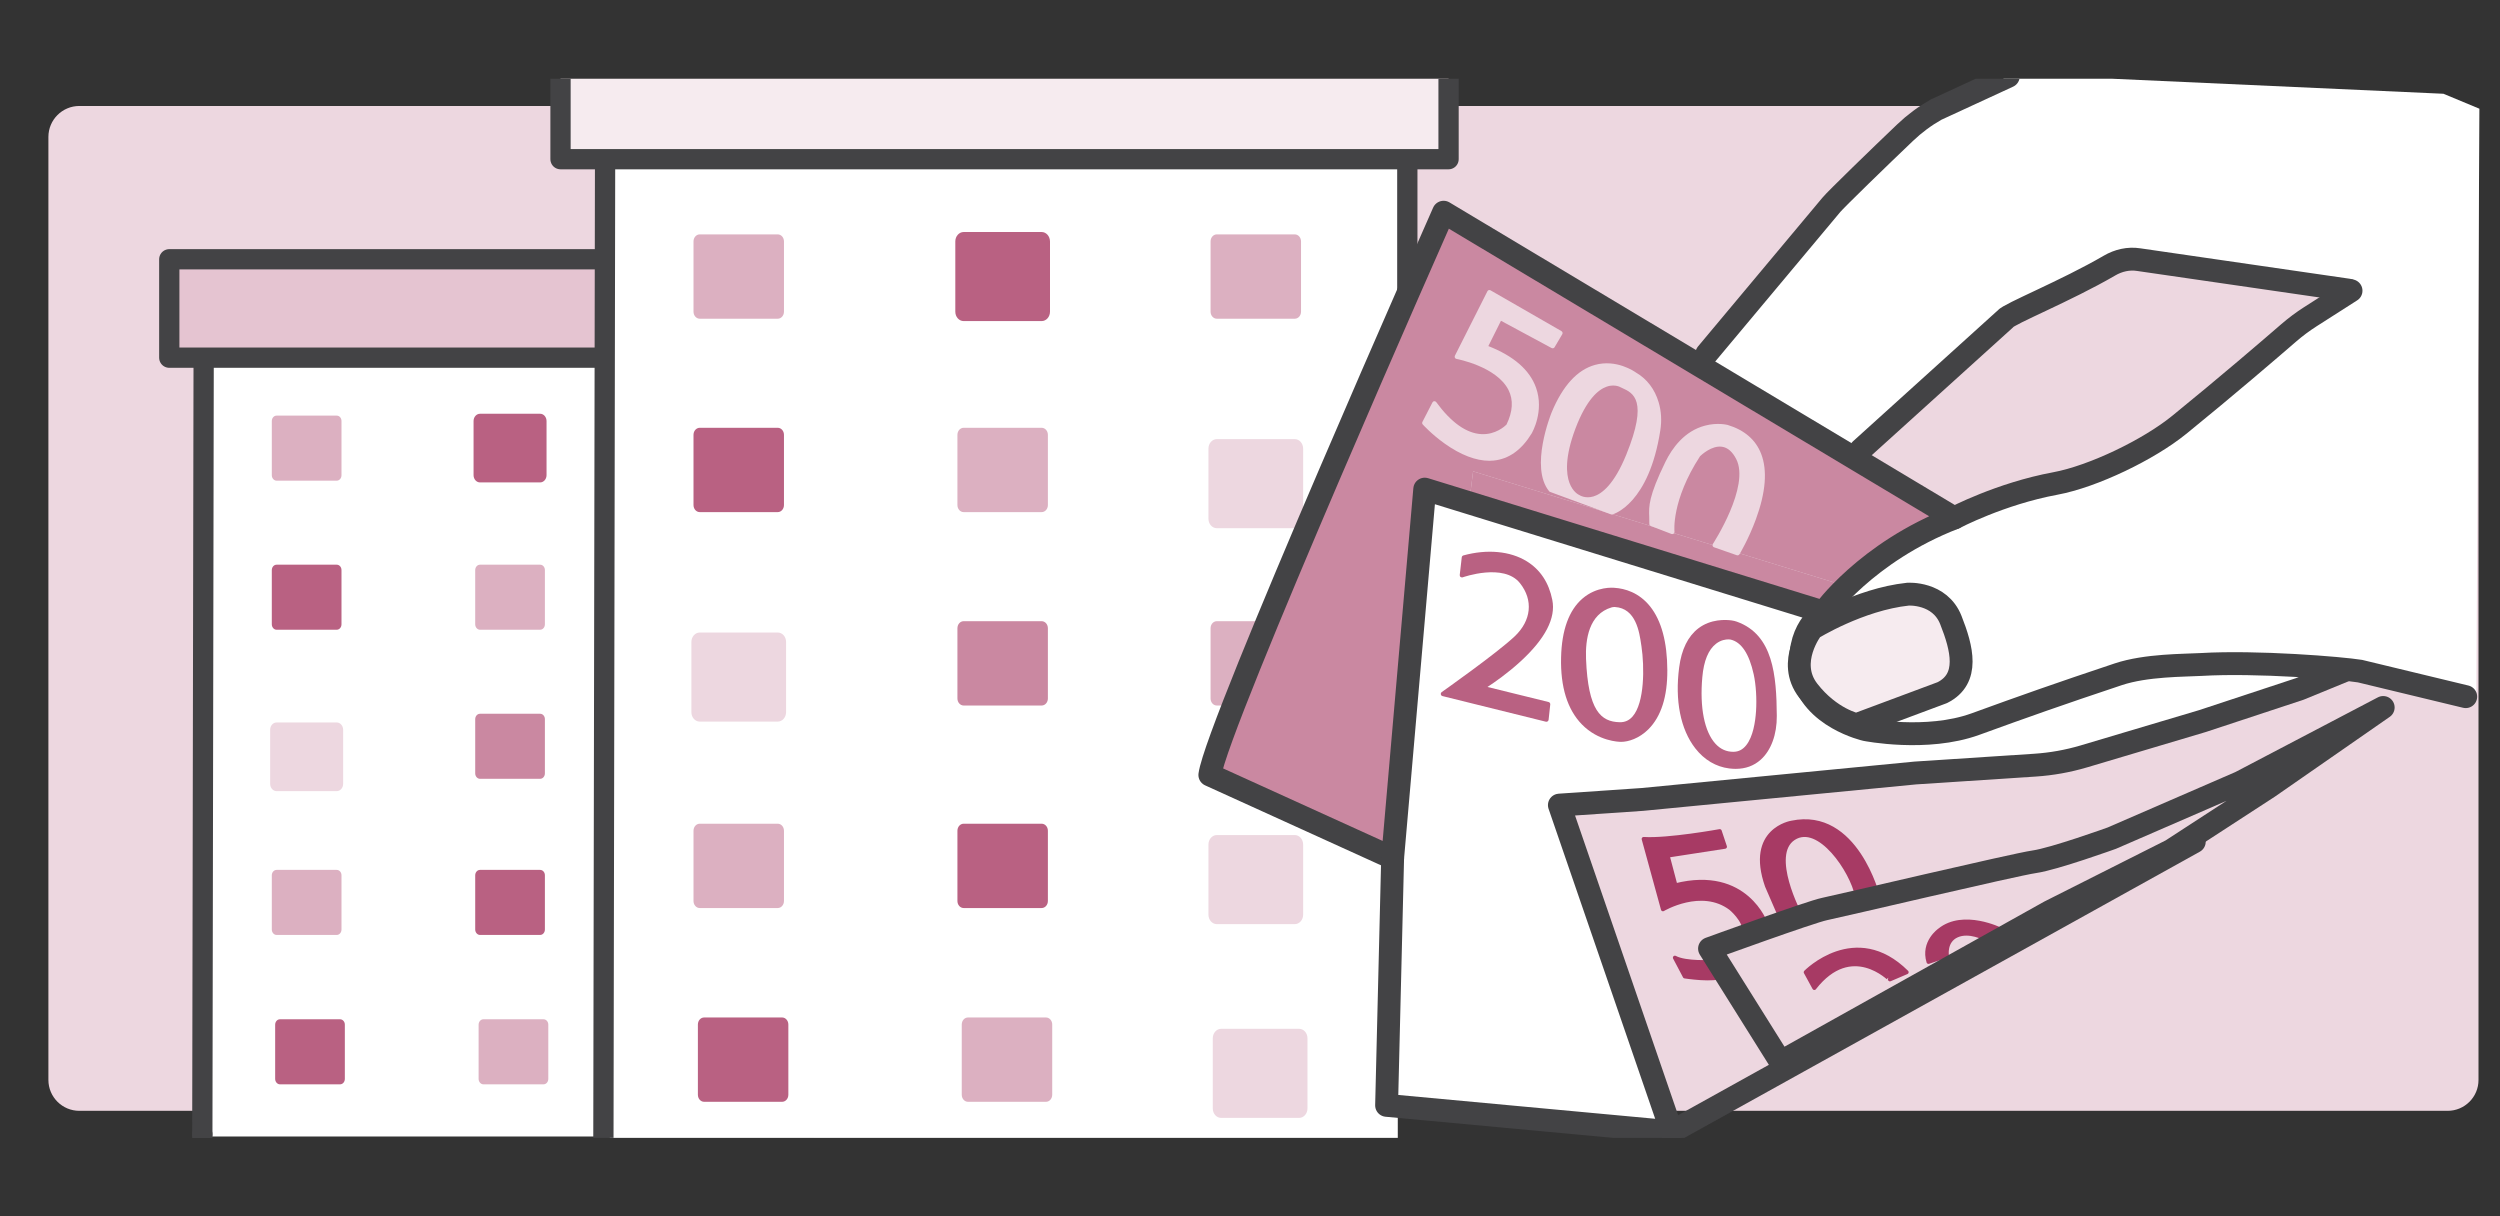 <?xml version="1.0" encoding="utf-8"?>
<!-- Generator: Adobe Illustrator 27.1.1, SVG Export Plug-In . SVG Version: 6.00 Build 0)  -->
<svg version="1.1" xmlns="http://www.w3.org/2000/svg" xmlns:xlink="http://www.w3.org/1999/xlink" x="0px" y="0px"
	 viewBox="0 0 485 236" style="enable-background:new 0 0 485 236;" xml:space="preserve">
<rect x="0" y="0" width="485" height="236" fill="#333333" stroke="none"/>
<style type="text/css">
	.st0{clip-path:url(#SVGID_00000066496828851352454580000009006433855040928136_);fill:#EDD7E0;}
	.st1{clip-path:url(#SVGID_00000066496828851352454580000009006433855040928136_);fill:none;}
	.st2{clip-path:url(#SVGID_00000066496828851352454580000009006433855040928136_);}
	.st3{fill:#E5C4D1;stroke:#434345;stroke-width:3.931;stroke-linecap:round;stroke-linejoin:round;stroke-miterlimit:10;}
	.st4{fill:#FFFFFF;}
	.st5{fill:none;stroke:#434345;stroke-width:3.931;stroke-linecap:round;stroke-linejoin:round;stroke-miterlimit:10;}
	.st6{fill:none;stroke:#434345;stroke-width:4.593;stroke-linecap:round;stroke-linejoin:round;stroke-miterlimit:10;}
	.st7{fill:#B96182;}
	.st8{fill:#EDD7E0;}
	.st9{fill:#DCB0C1;}
	.st10{fill:#CA88A1;}
	.st11{fill:#F6EBEF;stroke:#434345;stroke-width:3.931;stroke-linecap:round;stroke-linejoin:round;stroke-miterlimit:10;}
	
		.st12{clip-path:url(#SVGID_00000066496828851352454580000009006433855040928136_);fill:none;stroke:#434345;stroke-width:4.437;stroke-linecap:round;stroke-linejoin:round;stroke-miterlimit:10;}
	.st13{clip-path:url(#SVGID_00000066496828851352454580000009006433855040928136_);fill:#FFFFFF;}
	.st14{fill:none;stroke:#434345;stroke-width:4.437;stroke-linecap:round;stroke-linejoin:round;stroke-miterlimit:10;}
	.st15{fill:#F6EBEF;stroke:#434345;stroke-width:4.437;stroke-linecap:round;stroke-linejoin:round;stroke-miterlimit:10;}
	.st16{fill:#A73A64;stroke:#A73A64;stroke-width:0.777;stroke-linecap:round;stroke-linejoin:round;stroke-miterlimit:10;}
</style>
<g id="Lager_1">
</g>
<g id="Lager_3">
	<g>
		<defs>
			<rect id="SVGID_1_" x="2.3" y="15.27" width="480.39" height="205.47"/>
		</defs>
		<clipPath id="SVGID_00000119081770627662070460000000716589162633877159_">
			<use xlink:href="#SVGID_1_"  style="overflow:visible;"/>
		</clipPath>
		<path style="clip-path:url(#SVGID_00000119081770627662070460000000716589162633877159_);fill:#EDD7E0;" d="M474.84,215.5H15.39
			c-3.31,0-6-2.69-6-6V26.56c0-3.31,2.69-6,6-6h459.44c3.31,0,6,2.69,6,6V209.5C480.84,212.81,478.15,215.5,474.84,215.5z"/>
		
			<ellipse style="clip-path:url(#SVGID_00000119081770627662070460000000716589162633877159_);fill:none;" cx="176.9" cy="134.52" rx="157.47" ry="151.3"/>
		<g style="clip-path:url(#SVGID_00000119081770627662070460000000716589162633877159_);">
			<rect x="-51.1" y="305.83" class="st3" width="14.31" height="16.2"/>
			<rect x="40.21" y="66.62" class="st4" width="117.84" height="153.86"/>
			<line class="st5" x1="39.25" y1="220.05" x2="39.25" y2="222.74"/>
			<path class="st5" d="M159.47,219.52V63.12c-0.47-0.53-119.95,0-119.95,0l-0.27,156.93"/>
			<g>
				<path class="st6" d="M159.47,69.17"/>
			</g>
			<g>
				<g>
					<path class="st7" d="M104.79,80.27H93.12c-0.69,0-1.25,0.63-1.25,1.41v10.5c0,0.78,0.56,1.41,1.25,1.41h11.66
						c0.69,0,1.25-0.63,1.25-1.41v-10.5C106.03,80.91,105.48,80.27,104.79,80.27z"/>
					<path class="st8" d="M142.64,111.24h-11.66c-0.69,0-1.25,0.63-1.25,1.41v10.5c0,0.78,0.56,1.41,1.25,1.41h11.66
						c0.69,0,1.25-0.63,1.25-1.41v-10.5C143.89,111.87,143.33,111.24,142.64,111.24z"/>
					<path class="st8" d="M65.33,140.16H53.66c-0.69,0-1.25,0.63-1.25,1.41v10.5c0,0.78,0.56,1.41,1.25,1.41h11.66
						c0.69,0,1.25-0.63,1.25-1.41v-10.5C66.57,140.8,66.01,140.16,65.33,140.16z"/>
					<path class="st8" d="M142.64,170.45h-11.66c-0.69,0-1.25,0.63-1.25,1.41v10.5c0,0.78,0.56,1.41,1.25,1.41h11.66
						c0.69,0,1.25-0.63,1.25-1.41v-10.5C143.89,171.08,143.33,170.45,142.64,170.45z"/>
				</g>
				<g>
					<path class="st9" d="M142.64,80.63h-11.66c-0.52,0-0.93,0.47-0.93,1.06v10.5c0,0.58,0.42,1.06,0.93,1.06h11.66
						c0.52,0,0.93-0.47,0.93-1.06v-10.5C143.58,81.1,143.16,80.63,142.64,80.63z"/>
					<path class="st9" d="M65.33,80.63H53.66c-0.52,0-0.93,0.47-0.93,1.06v10.5c0,0.58,0.42,1.06,0.93,1.06h11.66
						c0.52,0,0.93-0.47,0.93-1.06v-10.5C66.26,81.1,65.84,80.63,65.33,80.63z"/>
					<path class="st9" d="M104.79,109.55H93.12c-0.52,0-0.93,0.47-0.93,1.06v10.5c0,0.58,0.42,1.06,0.93,1.06h11.66
						c0.52,0,0.93-0.47,0.93-1.06v-10.5C105.72,110.02,105.3,109.55,104.79,109.55z"/>
					<path class="st7" d="M65.33,109.55H53.66c-0.52,0-0.93,0.47-0.93,1.06v10.5c0,0.58,0.42,1.06,0.93,1.06h11.66
						c0.52,0,0.93-0.47,0.93-1.06v-10.5C66.26,110.02,65.84,109.55,65.33,109.55z"/>
					<path class="st8" d="M143.3,199.43h-11.66c-0.69,0-1.25,0.63-1.25,1.41v10.5c0,0.78,0.56,1.41,1.25,1.41h11.66
						c0.69,0,1.25-0.63,1.25-1.41v-10.5C144.54,200.06,143.98,199.43,143.3,199.43z"/>
					<path class="st9" d="M105.44,197.74H93.78c-0.52,0-0.93,0.47-0.93,1.06v10.5c0,0.58,0.42,1.06,0.93,1.06h11.66
						c0.52,0,0.93-0.47,0.93-1.06v-10.5C106.38,198.21,105.96,197.74,105.44,197.74z"/>
					<path class="st7" d="M65.98,197.74H54.31c-0.52,0-0.93,0.47-0.93,1.06v10.5c0,0.58,0.42,1.06,0.93,1.06h11.66
						c0.52,0,0.93-0.47,0.93-1.06v-10.5C66.91,198.21,66.49,197.74,65.98,197.74z"/>
					<path class="st10" d="M104.79,138.47H93.12c-0.52,0-0.93,0.47-0.93,1.06v10.5c0,0.58,0.42,1.06,0.93,1.06h11.66
						c0.52,0,0.93-0.47,0.93-1.06v-10.5C105.72,138.94,105.3,138.47,104.79,138.47z"/>
					<path class="st9" d="M142.64,138.47h-11.66c-0.52,0-0.93,0.47-0.93,1.06v10.5c0,0.58,0.42,1.06,0.93,1.06h11.66
						c0.52,0,0.93-0.47,0.93-1.06v-10.5C143.58,138.94,143.16,138.47,142.64,138.47z"/>
					<path class="st7" d="M104.79,168.76H93.12c-0.52,0-0.93,0.47-0.93,1.06v10.5c0,0.58,0.42,1.06,0.93,1.06h11.66
						c0.52,0,0.93-0.47,0.93-1.06v-10.5C105.72,169.23,105.3,168.76,104.79,168.76z"/>
					<path class="st9" d="M65.33,168.76H53.66c-0.52,0-0.93,0.47-0.93,1.06v10.5c0,0.58,0.42,1.06,0.93,1.06h11.66
						c0.52,0,0.93-0.47,0.93-1.06v-10.5C66.26,169.23,65.84,168.76,65.33,168.76z"/>
				</g>
			</g>
			<rect x="32.84" y="50.3" class="st3" width="132.8" height="19.09"/>
		</g>
		<g style="clip-path:url(#SVGID_00000119081770627662070460000000716589162633877159_);">
			<rect x="136.73" y="-12.9" class="st3" width="18.57" height="21.02"/>
			<rect x="118.29" y="27.3" class="st4" width="152.88" height="199.6"/>
			<line class="st5" x1="117.05" y1="226.34" x2="117.05" y2="229.83"/>
			<path class="st5" d="M273.02,211.74V22.75c-0.61-0.69-155.62,0-155.62,0l-0.35,203.58"/>
			<g>
				<path class="st6" d="M273.02,30.61"/>
			</g>
			<g>
				<g>
					<path class="st7" d="M202.08,45.01h-15.13c-0.89,0-1.62,0.82-1.62,1.83v13.62c0,1.01,0.72,1.83,1.62,1.83h15.13
						c0.89,0,1.62-0.82,1.62-1.83V46.84C203.69,45.83,202.97,45.01,202.08,45.01z"/>
					<path class="st8" d="M251.19,85.19h-15.13c-0.89,0-1.62,0.82-1.62,1.83v13.62c0,1.01,0.72,1.83,1.62,1.83h15.13
						c0.89,0,1.62-0.82,1.62-1.83V87.02C252.8,86.01,252.08,85.19,251.19,85.19z"/>
					<path class="st8" d="M150.88,122.71h-15.13c-0.89,0-1.62,0.82-1.62,1.83v13.62c0,1.01,0.72,1.83,1.62,1.83h15.13
						c0.89,0,1.62-0.82,1.62-1.83v-13.62C152.5,123.52,151.78,122.71,150.88,122.71z"/>
					<path class="st8" d="M251.19,162h-15.13c-0.89,0-1.62,0.82-1.62,1.83v13.62c0,1.01,0.72,1.83,1.62,1.83h15.13
						c0.89,0,1.62-0.82,1.62-1.83v-13.62C252.8,162.82,252.08,162,251.19,162z"/>
				</g>
				<g>
					<path class="st9" d="M251.19,45.47h-15.13c-0.67,0-1.21,0.61-1.21,1.37v13.62c0,0.76,0.54,1.37,1.21,1.37h15.13
						c0.67,0,1.21-0.61,1.21-1.37V46.84C252.4,46.08,251.86,45.47,251.19,45.47z"/>
					<path class="st9" d="M150.88,45.47h-15.13c-0.67,0-1.21,0.61-1.21,1.37v13.62c0,0.76,0.54,1.37,1.21,1.37h15.13
						c0.67,0,1.21-0.61,1.21-1.37V46.84C152.09,46.08,151.55,45.47,150.88,45.47z"/>
					<path class="st9" d="M202.08,82.99h-15.13c-0.67,0-1.21,0.61-1.21,1.37v13.62c0,0.76,0.54,1.37,1.21,1.37h15.13
						c0.67,0,1.21-0.61,1.21-1.37V84.36C203.29,83.6,202.75,82.99,202.08,82.99z"/>
					<path class="st7" d="M150.88,82.99h-15.13c-0.67,0-1.21,0.61-1.21,1.37v13.62c0,0.76,0.54,1.37,1.21,1.37h15.13
						c0.67,0,1.21-0.61,1.21-1.37V84.36C152.09,83.6,151.55,82.99,150.88,82.99z"/>
					<path class="st8" d="M252.03,199.59H236.9c-0.89,0-1.62,0.82-1.62,1.83v13.62c0,1.01,0.72,1.83,1.62,1.83h15.13
						c0.89,0,1.62-0.82,1.62-1.83v-13.62C253.65,200.41,252.93,199.59,252.03,199.59z"/>
					<path class="st9" d="M202.92,197.39h-15.13c-0.67,0-1.21,0.61-1.21,1.37v13.62c0,0.76,0.54,1.37,1.21,1.37h15.13
						c0.67,0,1.21-0.61,1.21-1.37v-13.62C204.14,198.01,203.59,197.39,202.92,197.39z"/>
					<path class="st7" d="M151.73,197.39H136.6c-0.67,0-1.21,0.61-1.21,1.37v13.62c0,0.76,0.54,1.37,1.21,1.37h15.13
						c0.67,0,1.21-0.61,1.21-1.37v-13.62C152.94,198.01,152.4,197.39,151.73,197.39z"/>
					<path class="st10" d="M202.08,120.51h-15.13c-0.67,0-1.21,0.61-1.21,1.37v13.62c0,0.76,0.54,1.37,1.21,1.37h15.13
						c0.67,0,1.21-0.61,1.21-1.37v-13.62C203.29,121.12,202.75,120.51,202.08,120.51z"/>
					<path class="st9" d="M251.19,120.51h-15.13c-0.67,0-1.21,0.61-1.21,1.37v13.62c0,0.76,0.54,1.37,1.21,1.37h15.13
						c0.67,0,1.21-0.61,1.21-1.37v-13.62C252.4,121.12,251.86,120.51,251.19,120.51z"/>
					<path class="st7" d="M202.08,159.8h-15.13c-0.67,0-1.21,0.61-1.21,1.37v13.62c0,0.76,0.54,1.37,1.21,1.37h15.13
						c0.67,0,1.21-0.61,1.21-1.37v-13.62C203.29,160.41,202.75,159.8,202.08,159.8z"/>
					<path class="st9" d="M150.88,159.8h-15.13c-0.67,0-1.21,0.61-1.21,1.37v13.62c0,0.76,0.54,1.37,1.21,1.37h15.13
						c0.67,0,1.21-0.61,1.21-1.37v-13.62C152.09,160.41,151.55,159.8,150.88,159.8z"/>
				</g>
			</g>
			<rect x="108.74" y="6.12" class="st11" width="172.28" height="24.76"/>
		</g>
		
			<line style="clip-path:url(#SVGID_00000119081770627662070460000000716589162633877159_);fill:none;stroke:#434345;stroke-width:4.437;stroke-linecap:round;stroke-linejoin:round;stroke-miterlimit:10;" x1="425.69" y1="163.29" x2="324.32" y2="219.57"/>
		<path style="clip-path:url(#SVGID_00000119081770627662070460000000716589162633877159_);fill:#FFFFFF;" d="M390.66,14.41
			l-16.85,7.55l-18.59,17.72l-24.11,30.21l30.79,17.72l28.76-26.72l21.2-10.46l41.25,5.81l-10.46,11.04L423.2,82.66l-8.13,4.65
			l-19.17,7.26l-20.33,7.84l-13.36,6.1l-7.84,9.59l15.98-3.49c0,0,5.81,1.45,7.55,4.94c1.74,3.49,2.61,7.26,1.74,9.88
			c-0.87,2.61-5.81,6.68-5.81,6.68l-11.91,3.2c0,0,7.84,2.9,12.49,2.9s22.07-6.68,22.07-6.68l15.39-5.23c0,0,12.49-2.03,16.85-2.03
			s22.66,0.58,22.66,0.58l13.94,2.61l15.1,2.9L481,21.09l-6.97-2.9L390.66,14.41z"/>
		<g style="clip-path:url(#SVGID_00000119081770627662070460000000716589162633877159_);">
			<g>
				<polygon class="st10" points="357.2,113.42 285.78,91.44 285.1,96.93 352.86,118.22 				"/>
			</g>
			<polygon class="st10" points="378.38,99.85 280.14,42.02 234.66,150.1 268.91,166.1 276.49,95.08 285.1,96.93 285.78,91.44 
				357.2,113.42 369.68,104.62 			"/>
			<path class="st4" d="M352.86,118.22l-76.37-23.14l-6.24,68.76l-0.27,14.87l-1.35,35.97l55.18,4.44l-20.56-62.31l22.45-1.62
				l50.3-5.41l23.26-1.35l29.48-8.92l26.23-9.47l-22.99-1.62l-14.87,1.08l-9.2,2.16l-18.93,6.49c0,0-16.23,7.57-28.94,2.7
				C351.54,137.6,342.98,131.84,352.86,118.22z"/>
			<path class="st14" d="M331.12,68.63l24.17-28.9c0.74-0.93,9.58-9.51,14.3-14c1.81-1.73,3.82-3.22,6-4.46l14.02-6.47"/>
			<path class="st14" d="M455.59,56.28l-40.68-5.91c-1.97-0.31-3.95,0.15-5.68,1.16c-0.01,0.01-0.02,0.01-0.03,0.02
				c-8.41,4.89-19.55,9.37-20.17,10.33l-28.05,25.37"/>
			<path class="st14" d="M379.13,100.49l-99.07-59.32c0,0-44.06,99.5-45.35,109.17l35.46,16.12l6.23-71.57l77.37,23.86
				C353.77,118.76,361.94,107.16,379.13,100.49z"/>
			<path class="st14" d="M353.77,118.76c0,0-5.8,3.65-4.08,12.04c1.72,8.38,12.25,10.75,12.25,10.75s11.82,2.36,21.28-1.07
				c9.46-3.44,16.12-5.8,27.72-9.67c5.44-1.81,12.75-1.71,16.06-1.9c10.92-0.64,27.18,0.7,30.84,1.29l20.51,4.95"/>
			<path class="st14" d="M379.13,100.49c0,0,8.91-4.71,19.59-6.69c7.39-1.37,18.17-6.6,24-11.34l0.03-0.02
				c9.19-7.47,17.64-14.73,21.3-17.9c1.3-1.12,2.68-2.15,4.13-3.08l7.92-5.06"/>
			<path class="st15" d="M360.16,140.58l16.65-6.21c5.36-2.69,3.82-8.61,1.66-14.07c-2.15-5.46-8.33-5.03-8.33-5.03
				c-9.48,1.01-18.6,6.69-18.6,6.69s-5.04,6.48-0.75,12.02S360.16,140.58,360.16,140.58z"/>
			<path class="st14" d="M270.17,166.47L269,214.44l55.32,5.13l-21.8-63.38l16.12-1.1l52.94-5.13l23.21-1.52
				c3.2-0.21,6.37-0.78,9.45-1.69l23.03-6.86l18.87-6.23l8.49-3.48"/>
			<g>
				<path class="st8" d="M288.74,67.14l2.45-4.91l9.82,5.29c0.21,0.11,0.46,0.04,0.58-0.16l1.49-2.52c0.06-0.1,0.08-0.22,0.05-0.33
					c-0.03-0.11-0.1-0.21-0.2-0.27l-13.77-7.92c-0.1-0.06-0.23-0.07-0.34-0.04c-0.11,0.03-0.21,0.11-0.26,0.22l-6.31,12.51
					c-0.06,0.12-0.06,0.27,0,0.39c0.06,0.12,0.18,0.21,0.31,0.23c0.08,0.01,7.79,1.46,10.09,6.03c0.97,1.93,0.84,4.19-0.39,6.71
					c-0.29,0.29-2.12,2-4.88,1.85c-2.9-0.16-5.85-2.25-8.75-6.21c-0.09-0.12-0.23-0.19-0.38-0.18c-0.15,0.01-0.28,0.1-0.35,0.23
					l-1.95,3.79c-0.08,0.16-0.06,0.36,0.06,0.49c0.07,0.08,1.75,1.93,4.28,3.73c3.06,2.18,6.03,3.32,8.65,3.32
					c0.27,0,0.54-0.01,0.8-0.04c2.95-0.28,5.43-2.04,7.39-5.24c0.1-0.17,2.49-4.31,0.86-8.9C296.77,71.78,293.66,69.07,288.74,67.14
					z"/>
				<path class="st8" d="M321.78,78.05c-0.75-2.54-2.27-4.54-4.38-5.76c-0.33-0.24-3.82-2.65-7.97-1.5
					c-3.43,0.95-6.25,4.03-8.39,9.16c-0.18,0.44-4.3,10.73-0.51,15.35c0.05,0.06,0.11,0.11,0.19,0.13l11.82,4.36
					c0.05,0.02,0.1,0.03,0.15,0.03c0.04,0,0.08-0.01,0.11-0.02c0.29-0.08,7.09-2.07,9.3-16.31
					C322.4,81.59,322.29,79.76,321.78,78.05z M305.64,83.13c2.15-5.68,4.45-7.54,6.01-8.1c0.49-0.18,0.93-0.24,1.3-0.24
					c0.81,0,1.32,0.28,1.35,0.3c0.01,0.01,0.02,0.01,0.04,0.02c0.11,0.05,0.23,0.11,0.35,0.16c2.16,0.98,5.11,2.33,0.81,12.93
					c-2.37,5.83-4.77,7.63-6.37,8.11c-1.61,0.48-2.69-0.24-2.73-0.27c-0.02-0.02-0.05-0.03-0.08-0.04
					c-0.05-0.02-1.18-0.54-1.85-2.33C303.84,91.96,303.52,88.75,305.64,83.13z"/>
				<path class="st8" d="M341.67,88.06c-1.05-2.73-3.23-4.63-6.5-5.62c0,0-0.01,0-0.01,0c-0.08-0.02-1.95-0.51-4.38,0.13
					c-4.04,1.06-6.4,4.4-7.68,7.01c-3.31,6.77-3.23,8.67-3.15,10.68c0.02,0.43,0.03,0.87,0.02,1.36c-0.01,0.19,0.11,0.36,0.28,0.42
					l4.02,1.55c0.14,0.05,0.3,0.03,0.42-0.06c0.12-0.09,0.18-0.24,0.16-0.39c-0.01-0.06-0.64-6.01,4.96-14.63
					c0.26-0.25,2.27-2.14,4.27-1.84c1.09,0.16,2.01,0.96,2.74,2.38c2.74,5.28-4.44,16.36-4.52,16.47c-0.07,0.11-0.09,0.25-0.05,0.38
					c0.04,0.13,0.14,0.23,0.27,0.27l4.43,1.55c0.05,0.02,0.1,0.02,0.14,0.02c0.15,0,0.29-0.08,0.37-0.21
					c0.02-0.03,1.79-2.98,3.19-6.81C342.56,95.52,342.9,91.26,341.67,88.06z"/>
			</g>
			<g>
				<path class="st7" d="M301.15,116.4c-0.67-3.37-2.34-5.89-4.96-7.51c-3.21-1.98-7.68-2.4-12.29-1.14
					c-0.17,0.05-0.3,0.19-0.32,0.37l-0.39,3.42c-0.02,0.15,0.04,0.3,0.16,0.39c0.12,0.09,0.28,0.12,0.42,0.07
					c0.08-0.03,7.97-2.82,11.11,1.14c2.61,3.29,2.21,7.25-1.04,10.32c-3.48,3.29-14.03,10.72-14.14,10.8
					c-0.14,0.1-0.21,0.27-0.18,0.44c0.03,0.17,0.16,0.3,0.32,0.34l20.06,4.97c0.03,0.01,0.07,0.01,0.1,0.01
					c0.09,0,0.18-0.03,0.25-0.08c0.1-0.07,0.17-0.18,0.18-0.31l0.32-2.97c0.02-0.22-0.12-0.42-0.33-0.47l-11.85-2.92
					c1.32-0.86,3.93-2.67,6.42-4.96C299.79,123.91,301.85,119.9,301.15,116.4z"/>
				<path class="st7" d="M313.24,114.04c-0.27-0.03-3.44-0.33-6.24,2.08c-2.62,2.26-4.02,6.1-4.15,11.4
					c-0.14,5.75,1.22,10.12,4.03,13.01c3.21,3.29,7.18,3.39,7.62,3.39c1.38,0,3.49-0.64,5.3-2.45c2.45-2.46,3.69-6.31,3.66-11.44
					c-0.02-5.45-1.14-9.61-3.32-12.36C317.94,114.91,315.18,114.17,313.24,114.04z M316.71,139.01c-0.68,0.77-1.5,1.13-2.51,1.1
					c-3.62-0.09-6.11-2.22-6.51-12.29c-0.15-3.83,0.58-8.68,4.94-9.98c0.17-0.05,0.35-0.08,0.54-0.08c0.04,0,0.08,0,0.12,0
					c4.09,0.24,4.75,4.87,5.11,7.35l0.04,0.25C319.04,129.39,319.06,136.36,316.71,139.01z"/>
				<path class="st7" d="M336.96,120.61c-0.32-0.12-0.67-0.2-1.04-0.25c-1.13-0.15-4.01-0.31-6.44,1.54
					c-2.01,1.54-3.27,4.08-3.72,7.57c-0.85,6.44,0.26,12.02,3.12,15.7c1.74,2.24,4.02,3.59,6.6,3.91c0.42,0.05,0.83,0.08,1.22,0.08
					c1.92,0,3.55-0.59,4.87-1.77c2.02-1.8,3.16-4.91,3.13-8.52C344.64,131.02,344,123.15,336.96,120.61z M330.25,131.37
					c0.28-3.17,1.18-5.35,2.68-6.5c0.94-0.72,1.88-0.83,2.39-0.83c0.23,0,0.38,0.02,0.39,0.03c2.12,0.48,3.63,2.76,4.51,6.76
					c0.44,2.01,0.61,4.75,0.45,7.16c-0.14,2.08-0.58,4.92-1.9,6.58c-0.68,0.85-1.48,1.27-2.47,1.28c-0.02,0-0.04,0-0.05,0
					c-1.33,0-2.49-0.52-3.43-1.54C330.66,141.97,329.72,137.26,330.25,131.37z"/>
			</g>
			<path class="st16" d="M333.63,161.24c0,0-10.01,1.82-14.76,1.52l3.74,13.64c0,0,7.48-4.45,13.14-0.2c0,0,2.73,2.22,2.73,4.55
				l4.07-1.57c0,0-3.77-10.87-17.51-7.43l-1.52-5.76l11.12-1.72L333.63,161.24z"/>
			<path class="st16" d="M332.11,186.6c0,0-5.05,0.34-7.18-0.81l1.92,3.64c0,0,5.76,0.91,7.38-0.1L332.11,186.6z"/>
			<path class="st16" d="M347.58,159.6c0,0-8.61,1.36-4.79,12.28l2.87,6.62l3.51-1.12c0,0-6.14-11.56-1.2-14.76
				c4.94-3.19,11.33,6.38,12.28,11.17l0.64,0.96l3.43-0.8C364.33,173.95,360.1,156.97,347.58,159.6z"/>
			<path class="st16" d="M351.98,191.67l-1.67-3.06c0,0,9.65-9.84,19.58,0l-3.25,1.39C366.64,190,359.22,182.39,351.98,191.67z"/>
			<path class="st16" d="M388.14,180.36c0,0-7.24-3.62-11.85,0.09c0,0-3.34,2.3-2.16,6.16l3.57-1.22c0,0-0.47-2.82,1.93-3.9
				c2.4-1.08,5.41,0.56,5.41,0.56L388.14,180.36z"/>
			<path class="st14" d="M462.34,137.25l-27.74,14.54l-24.91,10.81c0,0-11.17,4.03-15.02,4.58c-3.85,0.55-37.92,8.61-40.67,9.16
				c-2.75,0.55-22.35,7.69-22.35,7.69l13.78,21.99l52.17-29.14l23.63-11.91l18.87-12.27L462.34,137.25z"/>
		</g>
	</g>
</g>
</svg>
